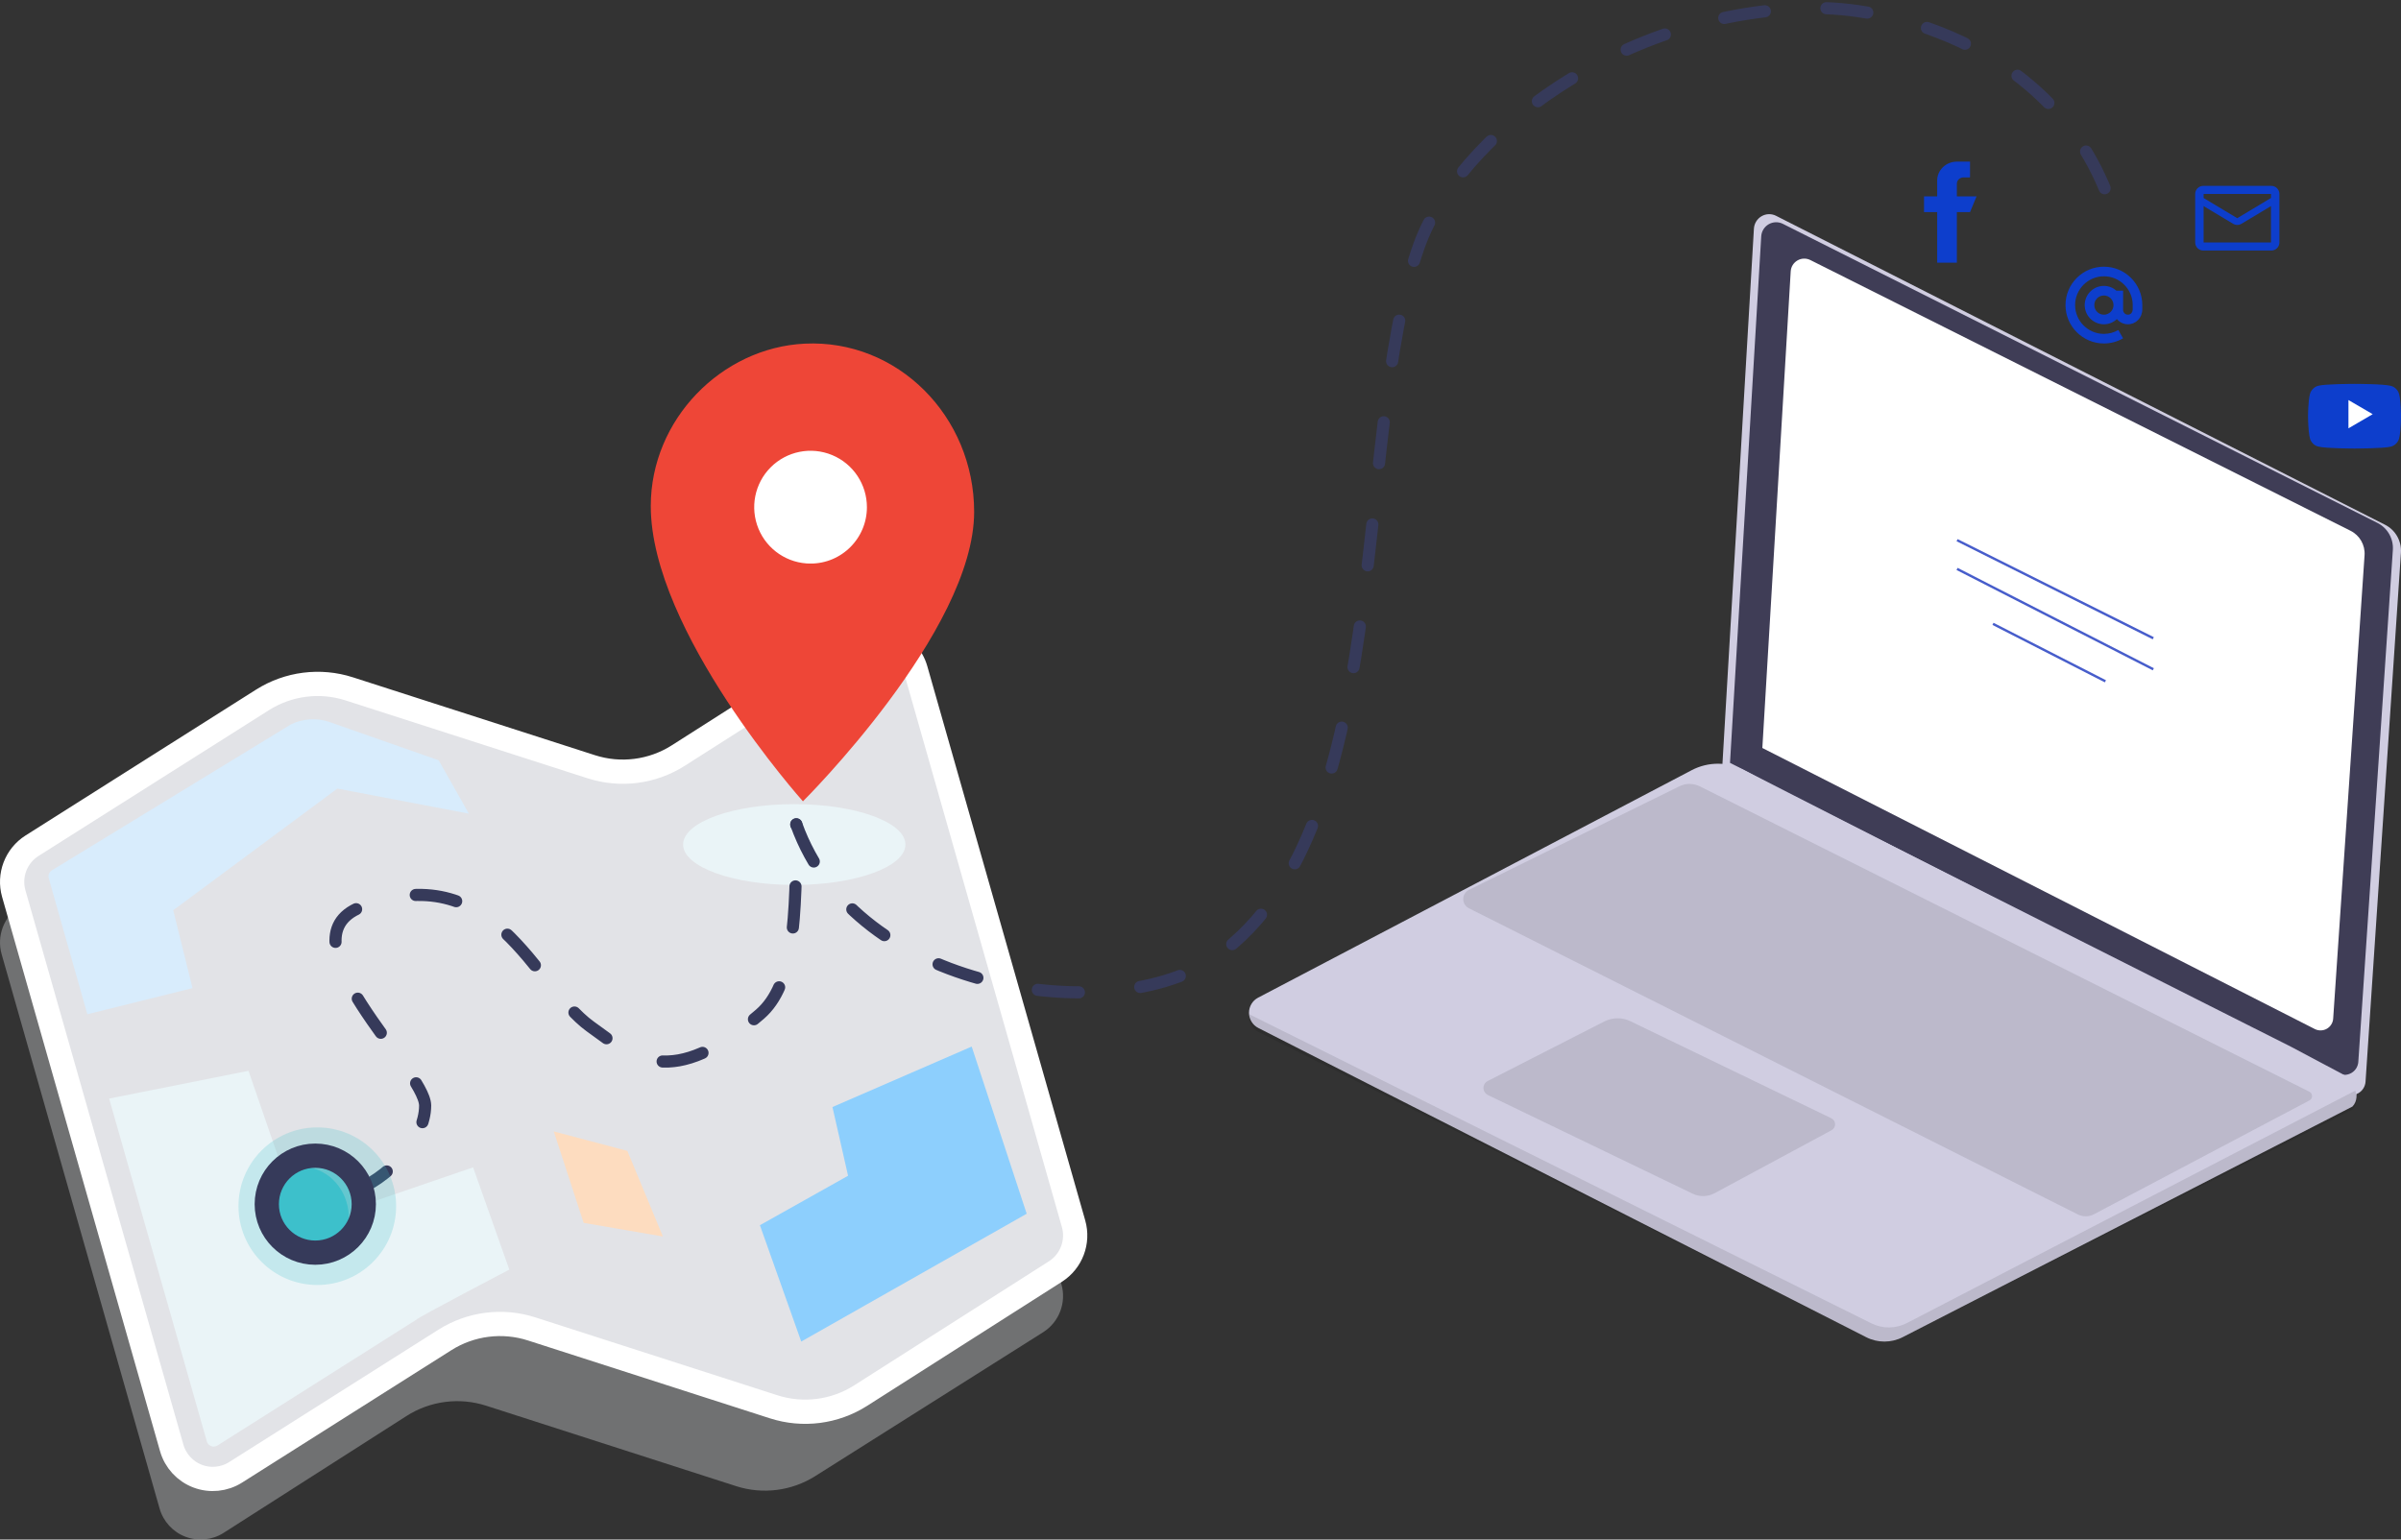 <?xml version="1.0"?>
<svg xmlns="http://www.w3.org/2000/svg" xmlns:xlink="http://www.w3.org/1999/xlink" width="594" height="381" viewBox="0 0 594 381">
    <rect x="0" y="0" width="594" height="381" fill="#333333" stroke="none"/>
    <defs>
        <path id="prefix__a" d="M0 0H600V400H0z"/>
    </defs>
    <g fill="none" fill-rule="evenodd" transform="translate(-1 -6)">
        <mask id="prefix__b" fill="#fff">
            <use xlink:href="#prefix__a"/>
        </mask>
        <g mask="url(#prefix__b)">
            <g transform="translate(1 91)">
                <path fill="#CCCDCF" fill-rule="nonzero" d="M258.103 244.672l-56.414 35.625c-5.84 3.689-13.013 4.597-19.588 2.481l-61.838-19.904c-6.616-2.13-13.837-1.195-19.695 2.55l-45.273 28.939c-2.816 1.782-6.306 2.13-9.418.94-3.113-1.19-5.483-3.778-6.397-6.986L.406 151.146c-1.286-4.518.554-9.345 4.52-11.855l57.015-36.083c6.399-4.05 14.261-5.05 21.468-2.73l59.865 19.27c7.233 2.328 15.127 1.312 21.537-2.773l42.87-27.32c2.817-1.794 6.313-2.152 9.432-.965 3.12 1.187 5.497 3.78 6.413 6.993l39.068 137.153c1.283 4.506-.544 9.32-4.491 11.836z" opacity=".4"/>
                <path fill="#E2E3E7" fill-rule="nonzero" d="M212.93 260.37c-6.41 4.085-14.303 5.101-21.536 2.773l-59.869-19.27c-7.206-2.32-15.07-1.32-21.468 2.73l-51.762 32.76c-2.817 1.782-6.307 2.13-9.419.94s-5.482-3.778-6.396-6.986L3.406 136.147c-1.286-4.518.553-9.345 4.52-11.855l57.011-36.085c6.4-4.05 14.262-5.05 21.469-2.73l59.868 19.27c7.233 2.329 15.127 1.312 21.537-2.773l42.87-27.319c2.816-1.794 6.312-2.152 9.432-.965 3.12 1.187 5.497 3.78 6.412 6.993l39.068 137.152c1.284 4.506-.542 9.321-4.49 11.838l-48.172 30.697z"/>
                <path fill="#EAF4F7" fill-rule="nonzero" d="M126 229.192l-8.957-25.304-42.33 14.51L61.477 180 27 186.87l24.172 84.843c.22.765.92 1.29 1.715 1.287.328-.001.648-.098.922-.28l49.21-31.139c-.213-.25 22.981-12.39 22.981-12.39z"/>
                <path stroke="#FFF" stroke-width="6" d="M261.103 229.673l-48.172 30.697c-6.41 4.085-14.304 5.101-21.537 2.773l-59.869-19.27c-7.206-2.32-15.07-1.32-21.468 2.73l-51.762 32.76c-2.817 1.782-6.307 2.13-9.419.94s-5.482-3.778-6.396-6.986L3.406 136.147c-1.286-4.518.553-9.345 4.52-11.855l57.011-36.085c6.4-4.05 14.262-5.05 21.469-2.73l59.868 19.27c7.233 2.329 15.127 1.312 21.537-2.773l42.87-27.319c2.816-1.794 6.312-2.152 9.432-.965 3.12 1.187 5.497 3.78 6.412 6.993l39.068 137.152c1.284 4.506-.542 9.321-4.49 11.838h0z"/>
                <path stroke="#363A5A" stroke-linecap="round" stroke-linejoin="round" stroke-width="4" d="M80 212s1.117-.346 3-1"/>
                <path fill="#EAF4F7" fill-rule="nonzero" d="M196.5 134c-15.188 0-27.5-4.477-27.5-10s12.312-10 27.5-10 27.5 4.477 27.5 10-12.312 10-27.5 10z"/>
                <path stroke="#363A5A" stroke-dasharray="10.176 15.264" stroke-linecap="round" stroke-linejoin="round" stroke-width="3" d="M86.929 210c8.883-3.04 18.251-12.923 18.251-21.39 0-8.768-36.403-41.077-15.936-49.114C122.277 126.526 131.968 158.795 146 169c11 8 20 16 42-3 8.404-7.258 9-23.483 9-47"/>
                <circle cx="78.5" cy="213.5" r="19.5" fill="#3DC0CB" fill-rule="nonzero" opacity=".22"/>
                <circle cx="78" cy="213" r="12" fill="#3DC0CB" fill-rule="nonzero"/>
                <path fill="#64C7CF" fill-rule="nonzero" d="M77.287 201c-3.64-.002-7.073 1.817-9.287 4.92 4.756-3.474 11.156-2.723 15.102 1.774 3.947 4.496 4.27 11.406.766 16.306 4.254-3.105 6.125-8.83 4.614-14.112-1.511-5.282-6.052-8.887-11.194-8.888h-.001z"/>
                <circle cx="78" cy="213" r="12" stroke="#363A5A" stroke-width="6"/>
                <path fill="#D8ECFC" fill-rule="nonzero" d="M83.458 110.155L116 116.357l-7.473-13.205-26.934-9.447c-3.146-1.104-6.6-.905-9.6.552l-59.18 36.14c-.653.418-.957 1.216-.747 1.965L21.61 166l26.02-6.468-4.779-19.27 40.607-30.107z"/>
                <path fill="#FDDCBF" fill-rule="nonzero" d="M137 195L155.201 199.814 164 221 144.393 217.624z"/>
                <path fill="#8DCFFD" fill-rule="nonzero" d="M205.948 188.963L240.393 174 254 215.369 198.223 247 188 218.208 209.81 205.966z"/>
                <g>
                    <path fill="#EE4637" fill-rule="nonzero" d="M80 41.675C80 18.002 61.05-1.061 38.088.045 17.528 1.038 0 18.798 0 40.236c0 31.01 37.647 73.07 37.647 73.07S80 71.245 80 41.675z" transform="translate(161)"/>
                    <path fill="#FFF" fill-rule="nonzero" d="M39.53 57.471c-6.852 0-13.03-4.131-15.652-10.468S22.705 33.372 27.55 28.52c4.846-4.85 12.132-6.3 18.463-3.676 6.33 2.625 10.458 8.809 10.458 15.668 0 9.365-7.585 16.958-16.94 16.958z" transform="translate(161)"/>
                    <path stroke="#EE4637" stroke-width="6" d="M39.53 57.471c-6.852 0-13.03-4.131-15.652-10.468S22.705 33.372 27.55 28.52c4.846-4.85 12.132-6.3 18.463-3.676 6.33 2.625 10.458 8.809 10.458 15.668 0 9.365-7.585 16.958-16.94 16.958z" transform="translate(161)"/>
                </g>
            </g>
        </g>
        <g fill-rule="nonzero" mask="url(#prefix__b)">
            <g>
                <path fill="#D0CDE1" d="M130.397.408l150.678 76.466c2.562 1.3 4.102 4.023 3.909 6.91l-8.755 130.893c-.08 1.192-.746 2.265-1.775 2.856-1.029.592-2.283.623-3.34.084L117 138.226l7.912-134.628c.076-1.284.786-2.444 1.89-3.087 1.105-.643 2.456-.681 3.595-.103z" transform="translate(310 59)"/>
                <path fill="#3F3D56" d="M132.078 2.395l147.09 74.011c2.501 1.258 4.005 3.894 3.816 6.688l-8.546 126.69c-.078 1.153-.728 2.192-1.733 2.764-1.004.573-2.228.603-3.26.081L119 135.787l7.724-130.304c.073-1.244.767-2.366 1.845-2.988 1.078-.622 2.397-.66 3.509-.1z" transform="translate(310 59)"/>
                <path fill="#FFF" d="M138.882 11.357l133.637 66.996c2.272 1.14 3.638 3.525 3.467 6.055l-7.765 114.68c-.07 1.045-.662 1.985-1.574 2.503-.913.518-2.025.546-2.962.073L127 132.106l7.017-117.953c.067-1.126.697-2.142 1.677-2.705.98-.563 2.178-.597 3.188-.09z" transform="translate(310 59)"/>
                <path fill="#D0CDE1" d="M2.299 201.395l150.403 76.527c2.838 1.442 6.185 1.437 9.02-.012l111.264-57.065c1.305-1.318 1.123-3.271.705-4.738-.202-.71-.478-1.396-.822-2.048l-15.162-8.057-127.478-64.26-7.616-4.085c-4.093-2.19-8.99-2.21-13.1-.054L2.253 193.896C.86 194.623-.01 196.077 0 197.66c.01 1.582.898 3.025 2.299 3.735z" transform="translate(310 59)"/>
                <path fill="#000" d="M2.3 202.379l150.402 75.556c2.839 1.424 6.186 1.42 9.021-.011l111.263-56.34c1.305-1.302 1.123-3.23.705-4.679l-110.93 57.516c-2.746 1.424-6.008 1.451-8.778.075L.056 198c-.297 1.793.613 3.57 2.245 4.379z" opacity=".1" transform="translate(310 59)"/>
                <path fill="#000" d="M144.003 223.711l-49.666-23.994c-2.03-.98-4.43-.954-6.436.07L59.09 214.503c-.679.346-1.099 1.025-1.09 1.76.01.736.446 1.406 1.133 1.737l50.64 24.413c1.707.823 3.731.778 5.397-.119l28.926-15.58c.575-.31.923-.898.904-1.528-.02-.63-.404-1.199-.997-1.475zM262.351 219.325l-53.315 28.17c-1.245.659-2.734.674-3.992.04L54.406 171.77c-.866-.435-1.41-1.32-1.406-2.284.004-.965.556-1.845 1.425-2.273l52.064-25.63c1.591-.782 3.46-.776 5.045.019l150.794 75.566c.408.204.667.618.672 1.072.005.454-.245.873-.649 1.086z" opacity=".1" transform="translate(310 59)"/>
                <path fill="#475DCB" d="M199.148 65.677L199.74 65.677 199.744 119.949 199.152 119.949z" transform="translate(310 59) rotate(-63.435 199.446 92.813)"/>
                <path fill="#475DCB" d="M199.148 72.942L199.74 72.942 199.743 127.481 199.152 127.481z" transform="translate(310 59) rotate(-62.909 199.446 100.212)"/>
                <path fill="#475DCB" d="M197.669 92.878L198.261 92.878 198.263 124.119 197.671 124.118z" transform="translate(310 59) rotate(-62.935 197.966 108.498)"/>
                <path fill="#FFF" d="M153.038 18.645L153.63 18.645 153.632 49.885 153.04 49.885z" transform="translate(310 59) rotate(-62.935 153.335 34.265)"/>
                <path fill="#FFF" d="M150.952 23.649L151.544 23.649 151.546 54.89 150.954 54.89z" transform="translate(310 59) rotate(-62.935 151.25 39.27)"/>
            </g>
        </g>
        <g fill-rule="nonzero" mask="url(#prefix__b)">
            <g>
                <path fill="#0D3ECC" d="M22.526 2.504C22.261 1.524 21.484.753 20.5.489c-1.8-.489-9-.489-9-.489S4.302 0 2.502.47C1.535.735.739 1.526.474 2.505 0 4.292 0 8 0 8s0 3.727.474 5.496c.265.98 1.042 1.751 2.027 2.015C4.32 16 11.5 16 11.5 16s7.2 0 8.999-.47c.985-.264 1.762-1.036 2.027-2.015C23 11.727 23 8.02 23 8.02s.019-3.727-.474-5.515z" transform="translate(572 101)"/>
                <path fill="#FFF" d="M10 11L16 7.5 10 4z" transform="translate(572 101)"/>
            </g>
        </g>
        <g fill="#0D3ECC" fill-rule="nonzero" mask="url(#prefix__b)">
            <path d="M490 54.594h-4.875v-3.125c0-.863.728-1.563 1.625-1.563h1.625V46h-3.25c-2.693 0-4.875 2.098-4.875 4.688v3.906H477V58.5h3.25V71h4.875V58.5h3.25L490 54.594z"/>
        </g>
        <g mask="url(#prefix__b)">
            <g>
                <path d="M0 0H25V24H0z" transform="translate(542 48)"/>
                <path fill="#0D3ECC" d="M20.917 4c1.104 0 2 .895 2 2v12c0 1.105-.896 2-2 2H4.083c-1.104 0-2-.895-2-2V6c0-1.105.896-2 2-2h16.834zM4.167 18h16.666V9l-7.304 4.383c-.633.38-1.425.38-2.058 0L4.167 9v9zm0-11l8.333 5 8.333-5V6H4.167v1z" transform="translate(542 48)"/>
            </g>
        </g>
        <g fill="#0D3ECC" fill-rule="nonzero" mask="url(#prefix__b)">
            <path d="M521.5 72c-5.238 0-9.5 4.262-9.5 9.5s4.262 9.5 9.5 9.5c1.67 0 3.313-.44 4.751-1.272l-1.188-2.056c-1.078.624-2.31.953-3.563.953-3.929 0-7.125-3.196-7.125-7.125s3.196-7.125 7.125-7.125 7.125 3.196 7.125 7.125v1.034c0 .777-.5 1.341-1.188 1.341-.654 0-1.187-.533-1.187-1.188v-4.75h-1.642c-.835-.73-1.914-1.187-3.108-1.187-2.62 0-4.75 2.13-4.75 4.75s2.13 4.75 4.75 4.75c1.247 0 2.375-.493 3.223-1.282.654.777 1.622 1.282 2.714 1.282 1.998 0 3.563-1.632 3.563-3.716V81.5c0-5.238-4.262-9.5-9.5-9.5zm0 11.875c-1.31 0-2.375-1.065-2.375-2.375s1.065-2.375 2.375-2.375 2.375 1.065 2.375 2.375-1.065 2.375-2.375 2.375z"/>
        </g>
        <path stroke="#363A5A" stroke-dasharray="10.176 15.264" stroke-linecap="round" stroke-linejoin="round" stroke-width="3" d="M198 210c15 42 77.224 49.814 102 34 47-30 35-129 52-177 9.481-26.771 49.842-59 99-59 17 0 60 9 73 51" mask="url(#prefix__b)"/>
    </g>
</svg>
